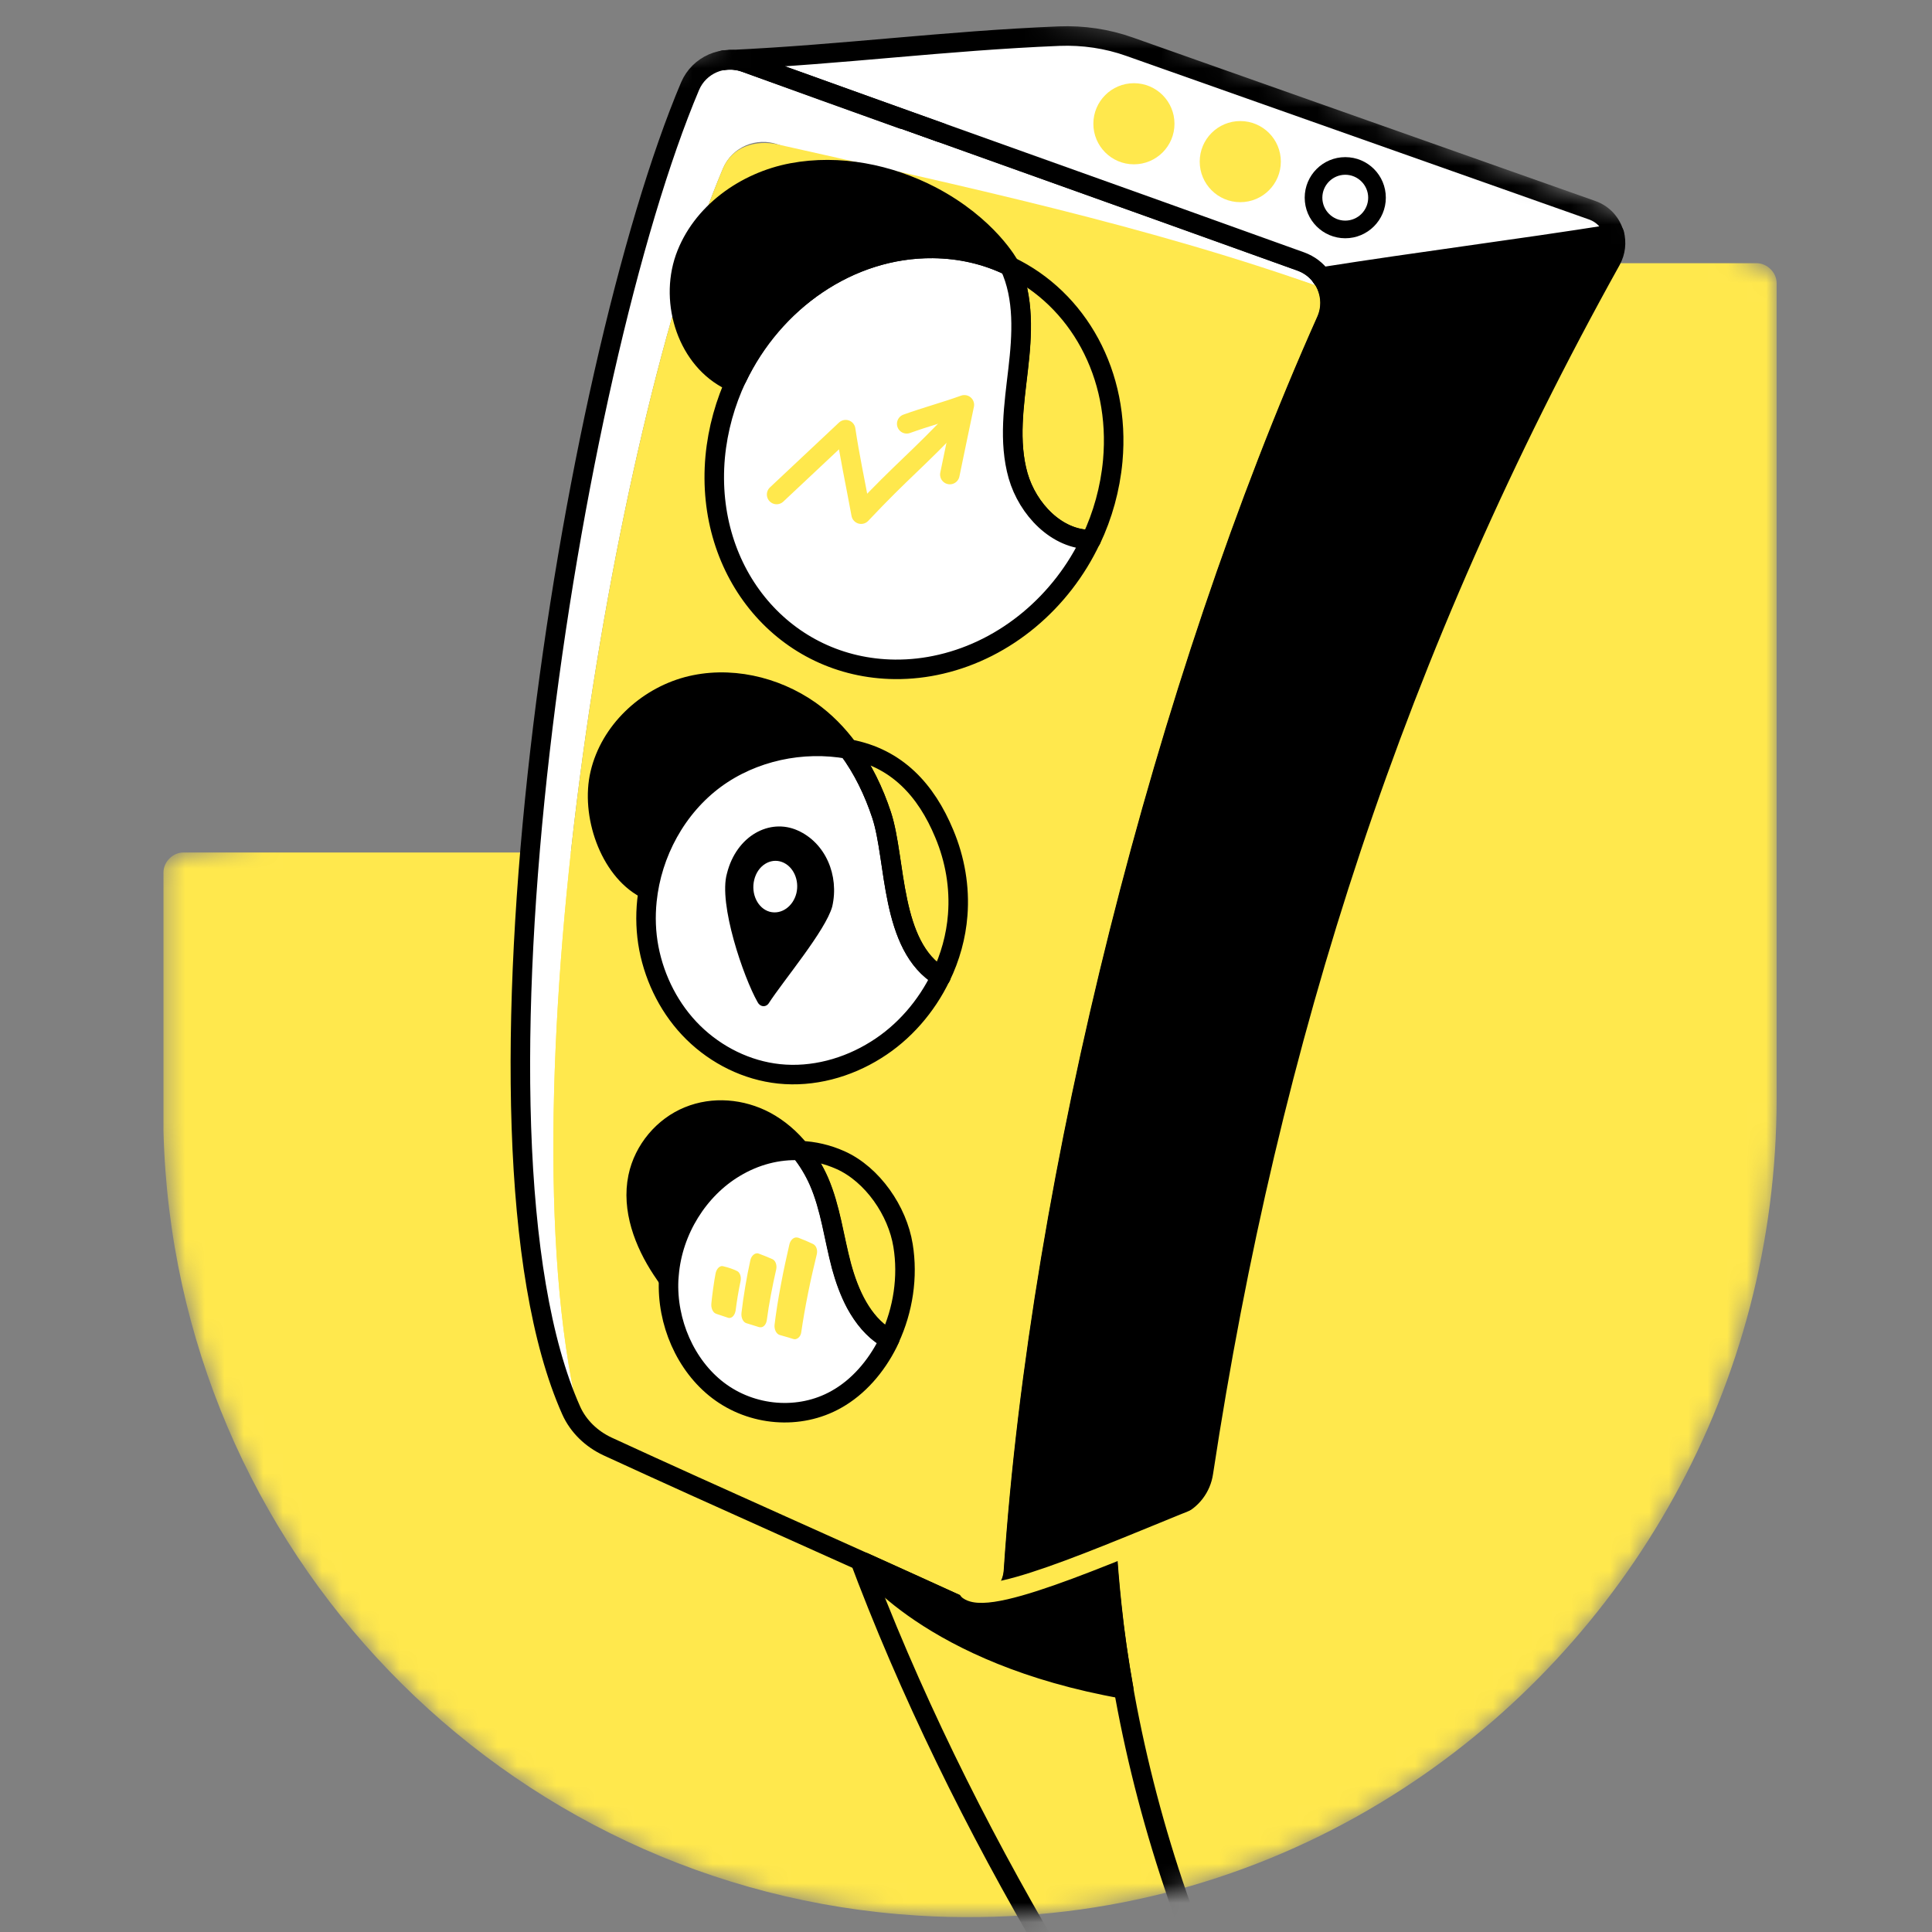 <svg width="99" height="99" viewBox="0 0 99 99" fill="none" xmlns="http://www.w3.org/2000/svg">
<rect x="0" y="0" width="99" height="99" fill="#808080" stroke="none"/>
<mask id="mask0_309_2100" style="mask-type:alpha" maskUnits="userSpaceOnUse" x="8" y="0" width="84" height="99">
<path d="M91.039 14.509V56.292C91.039 71.007 83.434 84.152 71.895 91.652C65.633 95.725 58.209 98.137 50.215 98.234C49.145 98.248 48.074 98.228 47.025 98.158C25.796 96.851 8.919 79.439 8.377 57.96V44.705C8.377 44.162 8.857 43.683 9.399 43.683L23.541 41.381L25.182 27.094C25.182 23.064 24.64 19.584 25.182 19.584L28.853 8.961L33.127 4.569C38.662 -1.658 55.973 1.523 58.639 1.523L90.017 13.488C90.559 13.488 91.039 13.967 91.039 14.509Z" fill="#45DEA6"/>
</mask>
<g mask="url(#mask0_309_2100)">
<path d="M91.039 14.509V56.292C91.039 71.007 83.434 84.152 71.895 91.652C65.633 95.725 58.209 98.137 50.215 98.234C49.145 98.248 48.074 98.228 47.025 98.158C25.796 96.851 8.919 79.439 8.377 57.96V44.705C8.377 44.162 8.857 43.683 9.399 43.683H35.931V21.766C35.931 21.224 36.41 20.744 36.953 20.744H63.485V14.509C63.485 13.967 63.964 13.488 64.507 13.488H90.017C90.559 13.488 91.039 13.967 91.039 14.509Z" fill="#FFE84D"/>
<path d="M67.954 16.442C67.822 16.734 68.17 14.558 68.045 14.857C58.953 11.583 48.929 10.672 39.872 7.405C38.76 7.002 37.516 7.531 37.05 8.622C31.357 22.079 25.581 56.994 29.814 73.134C29.592 72.87 29.404 72.578 29.265 72.266C23.009 58.203 29.237 18.889 35.361 4.41C35.674 3.666 36.334 3.193 37.085 3.082C37.196 3.068 37.3 3.061 37.412 3.061C37.669 3.061 37.933 3.103 38.183 3.193C47.498 6.55 57.333 10.033 66.662 13.404C67.106 13.564 67.468 13.842 67.711 14.197C67.794 14.301 67.864 14.419 67.92 14.537C67.968 14.634 68.01 14.746 68.045 14.857C68.205 15.351 68.191 15.914 67.954 16.442Z" fill="white"/>
<path d="M61.254 99.673C58.696 93.056 57.097 85.994 56.694 79.105L49.889 79.953L43.938 79.606C46.559 86.654 49.993 93.626 53.906 100.257" stroke="black" stroke-miterlimit="10" stroke-linecap="round" stroke-linejoin="round"/>
<path d="M68.045 14.85C59.961 33.27 53.274 60.476 51.932 80.488C51.835 81.92 50.334 82.817 49.027 82.212C43.118 79.508 37.002 76.825 31.135 74.121C30.62 73.885 30.169 73.544 29.814 73.134C25.581 56.987 31.357 22.079 37.05 8.622C37.516 7.53 38.712 7.141 39.872 7.405C49.096 9.484 58.953 11.576 68.045 14.85Z" fill="#FFE84D"/>
<path d="M67.954 16.435C59.683 34.952 53.288 60.157 51.932 80.488C51.835 81.927 50.34 82.81 49.027 82.212C43.118 79.508 37.002 76.825 31.135 74.121C30.315 73.739 29.633 73.093 29.265 72.265C23.009 58.203 29.237 18.888 35.361 4.416C35.827 3.325 37.064 2.79 38.183 3.193C47.505 6.55 57.333 10.04 66.668 13.397C67.892 13.849 68.49 15.239 67.954 16.435Z" stroke="black" stroke-miterlimit="10" stroke-linecap="round" stroke-linejoin="round"/>
<path d="M48.214 50.043H48.206" stroke="black" stroke-miterlimit="10" stroke-linecap="round" stroke-linejoin="round"/>
<path d="M57.583 86.55C47.623 84.791 44.258 80.05 44.258 80.05H44.265C45.857 80.773 47.449 81.489 49.034 82.212C50.048 82.685 51.195 82.24 51.689 81.343H51.703C51.592 81.545 51.446 81.733 51.279 81.885C51.515 81.726 51.772 81.566 52.036 81.406C53.239 80.655 54.713 79.877 56.124 79.175L56.708 79.098C56.77 80.148 56.861 81.211 56.972 82.261C57.118 83.7 57.326 85.125 57.583 86.55Z" fill="black" stroke="black" stroke-miterlimit="10" stroke-linecap="round" stroke-linejoin="round"/>
<path d="M82.69 11.937C77.575 12.855 72.855 13.328 67.739 14.245" stroke="black" stroke-miterlimit="10" stroke-linecap="round" stroke-linejoin="round"/>
<path d="M82.558 13.335C77.046 23.24 72.667 33.194 69.247 43.453C65.827 53.72 63.36 64.3 61.664 75.463C61.552 76.228 61.059 76.867 60.364 77.173C58.299 78.077 53.851 80.162 51.279 81.886C51.654 81.545 51.904 81.066 51.946 80.509C53.302 60.178 59.697 34.973 67.968 16.449C68.205 15.921 68.225 15.357 68.059 14.85C68.024 14.739 67.982 14.628 67.933 14.53C67.878 14.426 67.822 14.329 67.753 14.238C67.739 14.224 67.732 14.204 67.711 14.19C67.718 14.19 67.718 14.19 67.725 14.19C72.778 13.39 77.679 12.779 82.725 11.979C82.837 12.424 82.795 12.897 82.558 13.335Z" fill="black" stroke="black" stroke-miterlimit="10" stroke-linecap="round" stroke-linejoin="round"/>
<path d="M82.712 11.986C77.665 12.785 72.765 13.397 67.711 14.196C67.461 13.842 67.1 13.564 66.662 13.404C57.333 10.04 47.498 6.557 38.183 3.193C37.933 3.103 37.669 3.061 37.412 3.061C43.285 2.783 48.373 2.095 54.275 1.851C55.498 1.803 56.728 1.983 57.882 2.394L81.579 10.77C82.162 10.971 82.566 11.444 82.712 11.986Z" fill="white" stroke="black" stroke-miterlimit="10" stroke-linecap="round" stroke-linejoin="round"/>
<path d="M68.934 8.955C69.581 8.955 70.109 9.484 70.109 10.13C70.109 10.777 69.581 11.305 68.934 11.305C68.288 11.305 67.76 10.777 67.76 10.13C67.76 9.484 68.288 8.955 68.934 8.955ZM68.934 8.052C67.787 8.052 66.856 8.983 66.856 10.13C66.856 11.277 67.787 12.209 68.934 12.209C70.081 12.209 71.013 11.277 71.013 10.13C71.013 8.983 70.088 8.052 68.934 8.052Z" fill="black"/>
<path d="M63.554 10.36C64.702 10.36 65.633 9.429 65.633 8.281C65.633 7.133 64.702 6.203 63.554 6.203C62.407 6.203 61.476 7.133 61.476 8.281C61.476 9.429 62.407 10.36 63.554 10.36Z" fill="#FFE84D"/>
<path d="M58.105 8.42C59.253 8.42 60.183 7.49 60.183 6.342C60.183 5.194 59.253 4.263 58.105 4.263C56.957 4.263 56.026 5.194 56.026 6.342C56.026 7.49 56.957 8.42 58.105 8.42Z" fill="#FFE84D"/>
<path d="M46.253 6.113C43.535 5.139 40.839 4.173 38.183 3.207C37.822 3.075 37.453 3.047 37.099 3.096L37.085 3.082V3.075C37.196 3.068 37.307 3.068 37.412 3.061C37.669 3.061 37.933 3.103 38.183 3.193C41.478 4.382 44.835 5.584 48.207 6.794" stroke="black" stroke-miterlimit="10" stroke-linecap="round" stroke-linejoin="round"/>
<path d="M34.569 66.023L34.263 65.572L33.915 65.057C33.005 63.681 32.351 61.964 32.692 60.317C32.984 58.906 34.012 57.717 35.278 57.203C36.55 56.681 38.009 56.813 39.219 57.453C39.907 57.821 40.512 58.343 41.005 58.961" fill="black"/>
<path d="M34.569 66.023L34.263 65.572L33.915 65.057C33.005 63.681 32.351 61.964 32.692 60.317C32.984 58.906 34.012 57.717 35.278 57.203C36.55 56.681 38.009 56.813 39.219 57.453C39.907 57.821 40.512 58.343 41.005 58.961" stroke="black" stroke-miterlimit="10" stroke-linecap="round" stroke-linejoin="round"/>
<path d="M62.414 77.372C57.813 79.159 50.876 82.367 49.631 81.485" stroke="#FFE84D" stroke-miterlimit="10" stroke-linecap="round" stroke-linejoin="round"/>
<path d="M45.6 68.588C45.565 68.665 45.537 68.741 45.496 68.818C44.891 70.02 43.987 71.077 42.854 71.709C40.971 72.773 38.531 72.571 36.793 71.244C35.125 69.972 34.158 67.747 34.263 65.565C34.27 65.474 34.277 65.391 34.284 65.307C34.471 63.048 35.792 60.942 37.655 59.83C38.697 59.204 39.858 58.899 41.012 58.954C41.395 59.434 41.721 59.962 41.971 60.532C42.562 61.895 42.736 63.417 43.125 64.87C43.515 66.308 44.189 67.782 45.412 68.526L45.6 68.588Z" fill="white" stroke="black" stroke-miterlimit="10" stroke-linecap="round" stroke-linejoin="round"/>
<path d="M43.848 66.802C43.529 66.204 43.292 65.537 43.111 64.876C42.729 63.431 42.555 61.908 41.958 60.539C41.707 59.969 41.388 59.441 40.998 58.961C41.707 58.989 42.402 59.149 43.07 59.448C44.71 60.184 45.989 62.047 46.274 63.82C46.538 65.433 46.274 67.129 45.593 68.595L45.398 68.54C44.738 68.136 44.237 67.511 43.848 66.802Z" stroke="black" stroke-miterlimit="10" stroke-linecap="round" stroke-linejoin="round"/>
<path d="M33.051 45.525C31.223 44.55 30.252 41.722 30.752 39.63C31.26 37.482 33.088 35.758 35.215 35.182C37.349 34.612 39.705 35.147 41.506 36.412C42.27 36.954 42.924 37.621 43.473 38.372" fill="black"/>
<path d="M33.051 45.525C31.223 44.55 30.252 41.722 30.752 39.63C31.26 37.482 33.088 35.758 35.215 35.182C37.349 34.612 39.705 35.147 41.506 36.412C42.27 36.954 42.924 37.621 43.473 38.372" stroke="black" stroke-miterlimit="10" stroke-linecap="round" stroke-linejoin="round"/>
<path d="M33.151 46.15C33.401 43.711 34.666 41.375 36.647 39.915C38.579 38.497 41.116 37.962 43.466 38.386C44.223 39.401 44.779 40.569 45.176 41.771C45.933 44.065 45.6 48.493 48.206 50.05C47.47 51.579 46.316 52.914 44.884 53.803C43.41 54.728 41.645 55.208 39.921 55.027C38.273 54.853 36.709 54.075 35.528 52.914C34.353 51.76 33.561 50.217 33.248 48.59C33.095 47.784 33.067 46.964 33.151 46.15Z" fill="white" stroke="black" stroke-miterlimit="10" stroke-linecap="round" stroke-linejoin="round"/>
<path d="M37.411 67.532C37.377 67.539 37.342 67.539 37.307 67.525C37.119 67.462 36.939 67.4 36.744 67.337C36.723 67.33 36.702 67.323 36.688 67.316C36.535 67.267 36.424 67.031 36.452 66.788C36.48 66.461 36.598 65.592 36.667 65.259C36.709 65.043 36.841 64.89 36.987 64.876C37.008 64.876 37.029 64.883 37.05 64.883C37.342 64.953 37.564 65.029 37.773 65.133C37.919 65.203 37.995 65.432 37.947 65.655C37.842 66.148 37.759 66.649 37.696 67.149C37.661 67.358 37.55 67.511 37.411 67.532Z" fill="#FFE84D"/>
<path d="M39.01 68.011C38.968 68.018 38.933 68.011 38.892 68.004C38.725 67.949 38.565 67.9 38.405 67.852C38.349 67.838 38.301 67.817 38.245 67.803C38.078 67.754 37.967 67.518 37.995 67.275C38.044 66.844 38.113 66.385 38.19 65.919C38.266 65.46 38.356 65.008 38.447 64.591C38.489 64.383 38.627 64.237 38.78 64.223C38.815 64.223 38.85 64.223 38.878 64.237C39.142 64.334 39.343 64.418 39.58 64.522C39.74 64.591 39.823 64.828 39.774 65.05C39.677 65.467 39.587 65.905 39.503 66.35C39.42 66.781 39.35 67.212 39.295 67.636C39.267 67.838 39.156 67.99 39.01 68.011Z" fill="#FFE84D"/>
<path d="M40.762 68.623C40.72 68.63 40.678 68.623 40.637 68.609C40.463 68.553 40.296 68.505 40.122 68.456C40.067 68.442 40.011 68.421 39.955 68.408C39.782 68.359 39.663 68.123 39.691 67.879C39.754 67.344 39.872 66.573 40.018 65.815C40.157 65.05 40.331 64.299 40.449 63.771C40.498 63.563 40.637 63.417 40.797 63.41C40.831 63.41 40.873 63.417 40.908 63.424C41.186 63.528 41.408 63.625 41.658 63.743C41.825 63.82 41.909 64.049 41.853 64.279C41.728 64.793 41.554 65.523 41.408 66.26C41.262 66.983 41.137 67.719 41.061 68.248C41.04 68.449 40.915 68.595 40.762 68.623Z" fill="#FFE84D"/>
<path d="M57.02 23.615C56.888 25.04 56.506 26.409 55.915 27.654C54.156 27.668 52.669 26.097 52.175 24.387C51.675 22.628 51.967 20.751 52.175 18.937C52.384 17.158 52.495 15.267 51.744 13.647C55.227 15.316 57.423 19.166 57.02 23.615Z" fill="#FFE84D" stroke="black" stroke-miterlimit="10" stroke-linecap="round" stroke-linejoin="round"/>
<path d="M48.214 34.035C47.449 34.215 46.663 34.306 45.857 34.299C40.234 34.243 36.112 29.378 36.647 23.421C36.779 21.996 37.168 20.626 37.752 19.382C39.622 15.441 43.529 12.688 47.803 12.73C49.228 12.744 50.563 13.063 51.738 13.64C52.489 15.26 52.377 17.151 52.169 18.93C51.96 20.744 51.668 22.621 52.169 24.38C52.662 26.09 54.15 27.661 55.908 27.647C54.4 30.851 51.536 33.263 48.214 34.035Z" fill="white" stroke="black" stroke-miterlimit="10" stroke-linecap="round" stroke-linejoin="round"/>
<path d="M51.745 13.64C50.57 13.063 49.235 12.744 47.81 12.73C43.535 12.688 39.629 15.441 37.759 19.382L37.446 19.514C35.236 18.457 34.297 15.538 35.104 13.23C35.924 10.916 38.183 9.31 40.588 8.858C43 8.406 45.544 8.914 47.713 10.04C50.646 11.576 51.731 13.606 51.745 13.64Z" fill="black" stroke="black" stroke-miterlimit="10" stroke-linecap="round" stroke-linejoin="round"/>
<path d="M46.462 21.717C47.421 21.37 48.457 21.092 49.416 20.744C49.166 21.947 48.916 23.122 48.672 24.317" stroke="#FFE84D" stroke-miterlimit="10" stroke-linecap="round" stroke-linejoin="round"/>
<path d="M39.796 25.339C40.977 24.234 42.152 23.122 43.334 22.017C43.556 23.477 43.765 24.401 44.126 26.347C46.302 24.04 46.934 23.65 49.11 21.343" stroke="#FFE84D" stroke-miterlimit="10" stroke-linecap="round" stroke-linejoin="round"/>
<path d="M49.075 46.887C48.992 47.978 48.693 49.056 48.214 50.043H48.207C45.593 48.486 45.927 44.058 45.176 41.764C44.78 40.562 44.217 39.394 43.466 38.379C43.487 38.379 43.501 38.386 43.522 38.386C45.948 38.838 47.456 40.478 48.387 42.723C48.937 44.03 49.187 45.462 49.075 46.887Z" stroke="black" stroke-miterlimit="10" stroke-linecap="round" stroke-linejoin="round"/>
<path d="M40.866 42.55C39.441 41.917 37.738 42.821 37.252 44.753C36.8 46.317 38.106 50.092 38.816 51.343C38.941 51.6 39.233 51.635 39.386 51.419C40.129 50.265 42.305 47.687 42.645 46.456C43.014 44.858 42.298 43.182 40.866 42.55ZM39.441 46.72C38.836 46.553 38.468 45.81 38.649 45.08C38.829 44.35 39.476 43.954 40.067 44.169C40.651 44.385 40.97 45.094 40.81 45.768C40.644 46.442 40.046 46.88 39.441 46.72Z" fill="black"/>
</g>
</svg>
